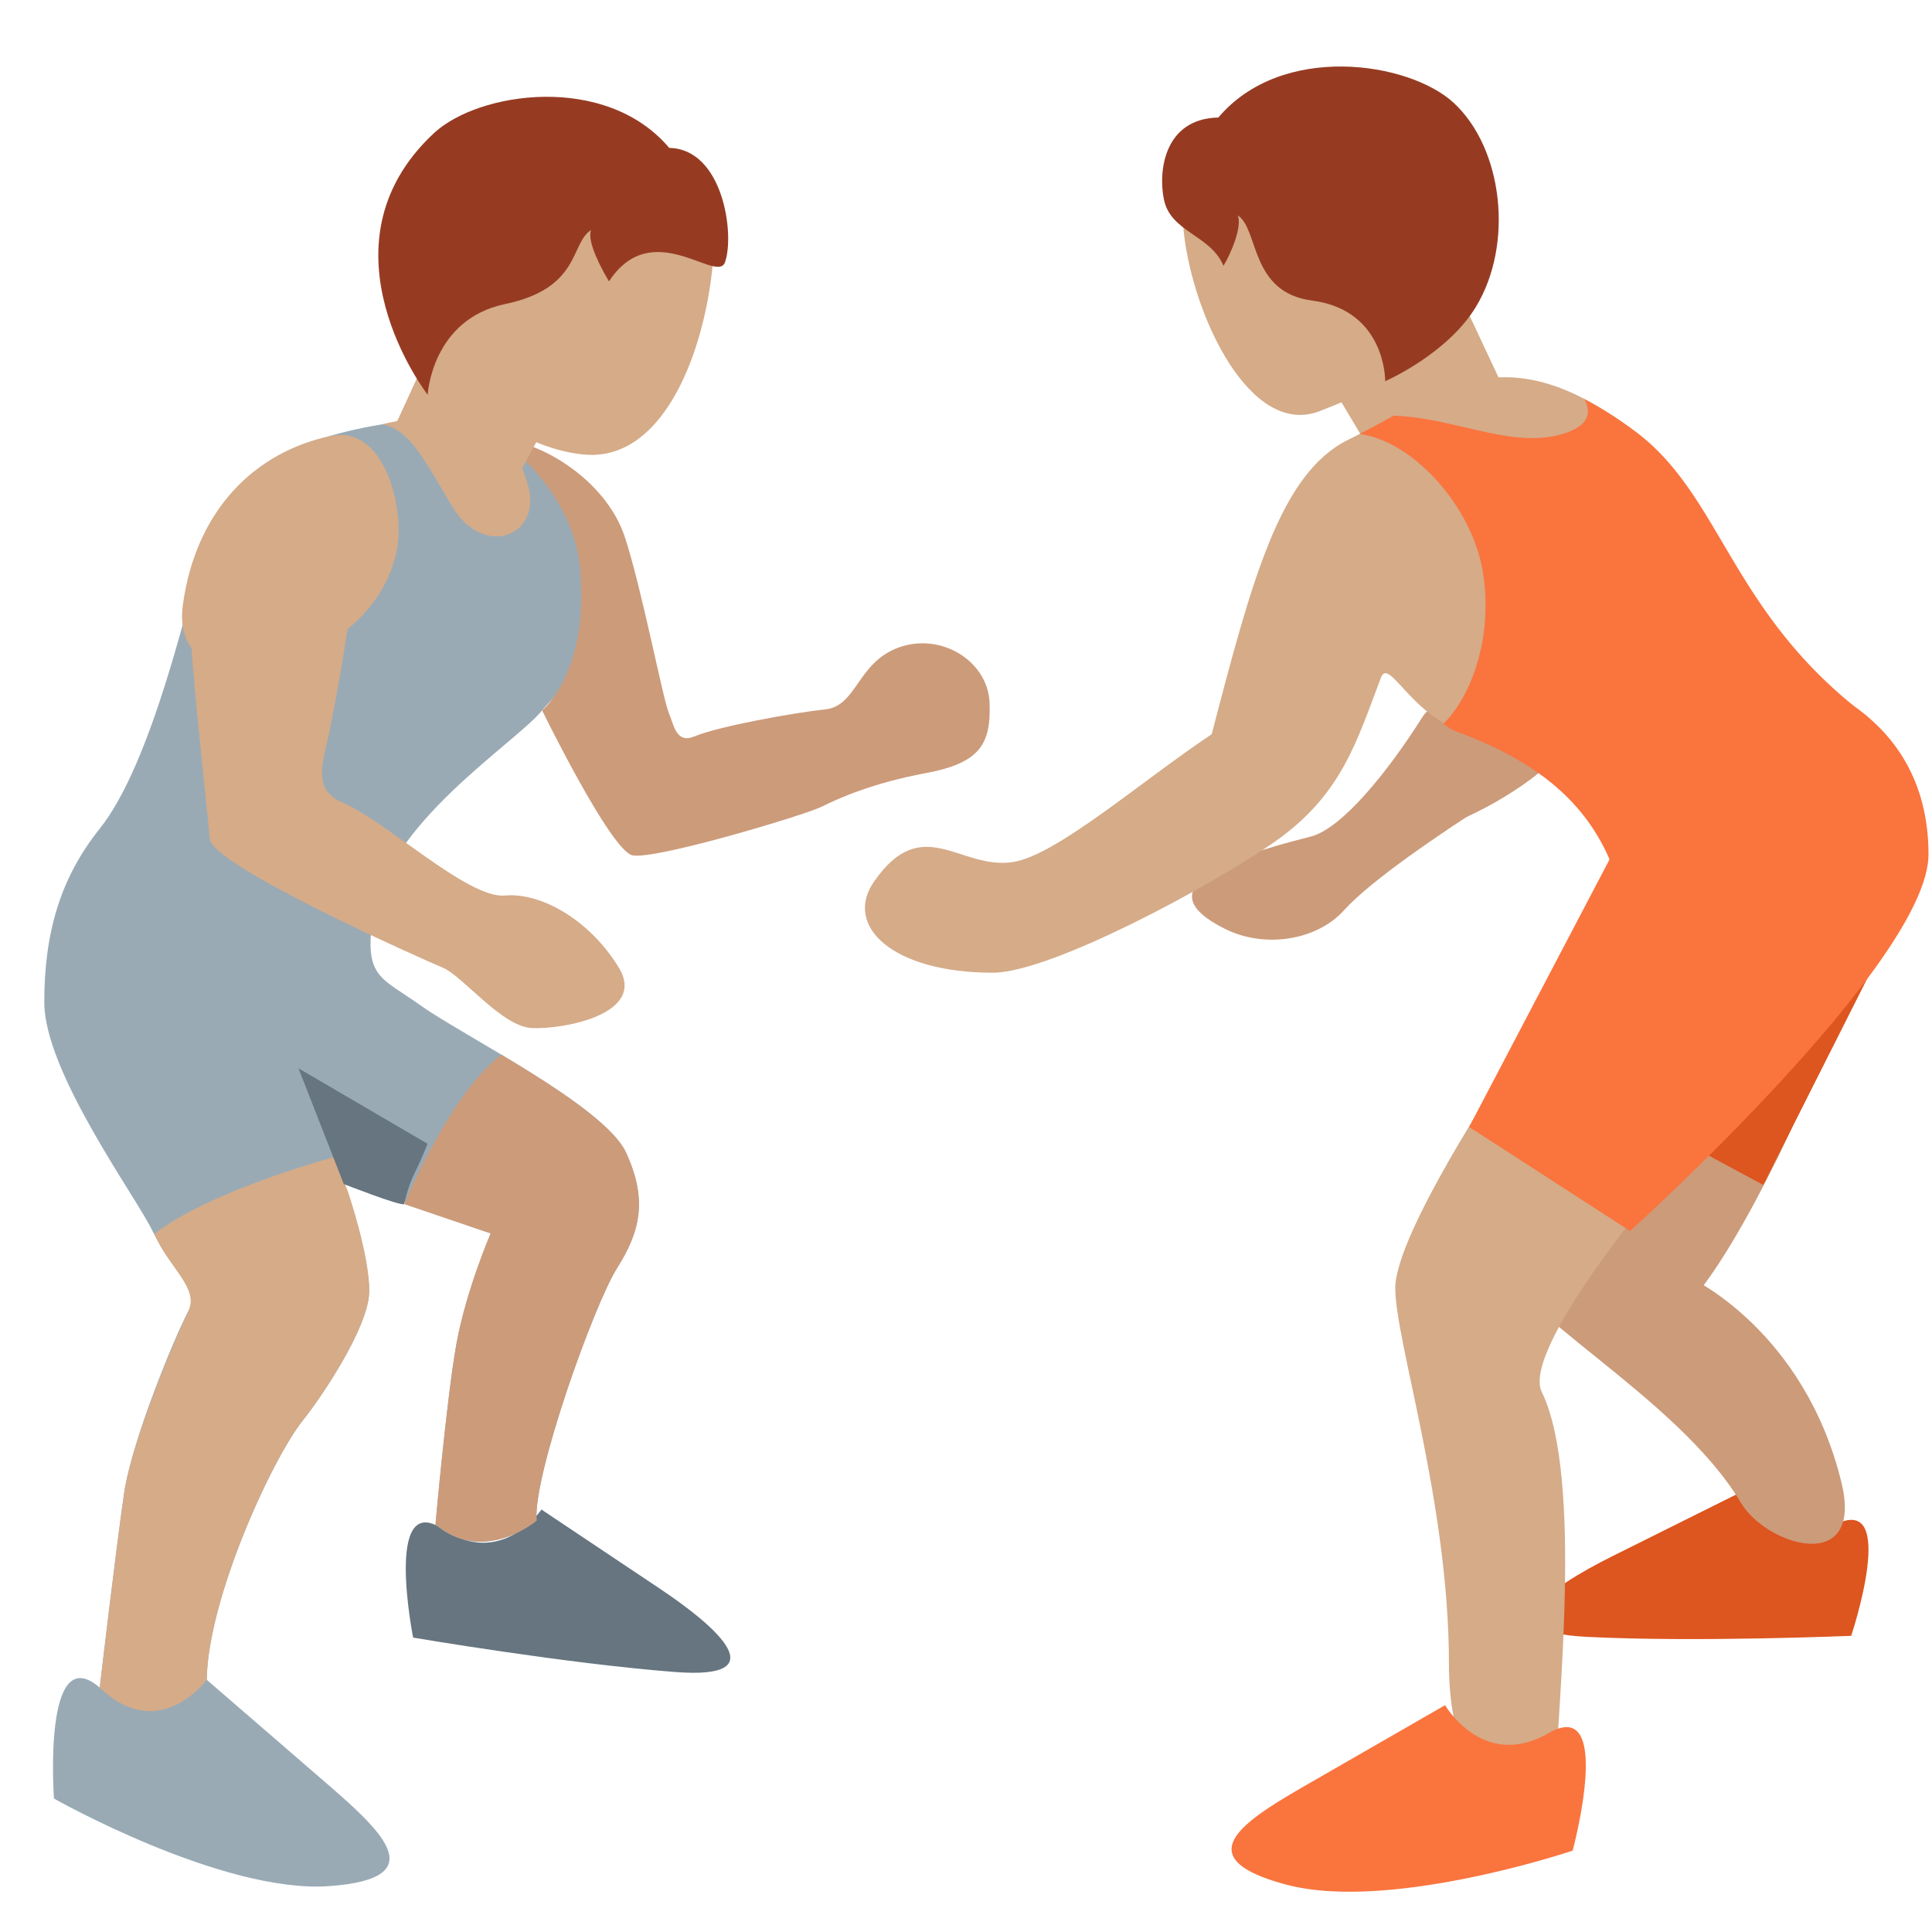 <svg xmlns="http://www.w3.org/2000/svg" viewBox="0 0 36 36"><path fill="#dd551f" d="M32.424 27.812s.59 1.186 1.777.594c1.186-.591.293 2.075.293 2.075s-2.887.123-4.931.019c-1.872-.095-.697-.915.488-1.506z"/><path fill="#cc9b7a" d="M26.506 13.359c-.655 1.039-1.508 2.081-2.078 2.228-.428.111-1.28.317-1.847.663q-.851.518.255 1.063c.737.364 1.703.209 2.208-.352.505-.562 1.834-1.453 2.656-1.981.82-.527-.702-2.401-1.194-1.621"/><path fill="#cc9b7a" d="M26.259 13.863c.287-.48.958-1.044.958-1.044l-.387-2.473 3.029.12s-.421 2.558-.549 3.137c-.127.579-1.305 1.332-2.087 1.666-.781.334-1.285-.869-.964-1.406m5.241 9.949s-3.5-1.299-3.5-.375S31.25 26 32.438 28c.479.808 2.297 1.357 1.875-.375-.692-2.839-2.813-3.813-2.813-3.813"/><path fill="#cc9b7a" d="M28.99 23.447s1.303 1.517 2.135 1.115 2.445-3.768 2.875-5-.491-3.736-1.752-2.104c-1.261 1.634-3.258 5.989-3.258 5.989"/><path fill="#dd551f" d="M35.101 17.623 29 20l3.855 2.08z"/><path fill="#d5ab88" d="M27.999 20s-2 3-2 4 1 4 1 7 2 3 2 2 .514-5.462-.27-7.061c-.395-.805 2.27-3.939 2.27-3.939z"/><path fill="#fa743e" d="m29.999 16-2.624 5 3 1.938s5.56-5.017 5.56-7.017c0-2.797-2.658-3.343-2.658-3.343z"/><path fill="#d5ab88" d="m26.995 5.054 1.014 2.162-2.562 1.035-1.057-1.77z"/><path fill="#d5ab88" d="M27.474 4.856c-.178 1.588-1.526 2.277-2.88 2.804-1.291.502-2.363-1.756-2.536-3.333-.175-1.588 1.681-2.8 3.124-2.638s2.47 1.579 2.292 3.167m-4.896 8.825c-1.312.875-2.89 2.257-3.703 2.382-.988.152-1.688-.938-2.59.366-.569.822.34 1.696 2.215 1.696 1.079 0 4.091-1.626 5.25-2.438 1.25-.875 1.528-1.867 1.982-3.061.143-.377.536.645 1.455.98 1.666.606 2.376 1.456 2.938 2.331 2.688-1.438 3.982-2.766 3.982-2.766-2.056-1.83-2.012-3.902-3.607-5.109-2.521-1.908-3.59-.753-5.382.134-1.267.628-1.79 2.61-2.54 5.485"/><path fill="#fa743e" d="M30.062 16.188c2.688-1.438 4.754-2.821 4.754-2.821-2.557-1.915-2.721-4.098-4.316-5.304a7 7 0 0 0-.978-.625c.125.229.106.47-.334.625-.952.336-2.056-.277-3.219-.318q-.306.17-.637.343c.978.12 2.082 1.323 2.293 2.538.214 1.229-.213 2.361-.731 2.861.074.049.144.108.231.139 1.666.605 2.519 1.458 2.937 2.562m-3.134 15.585s.705 1.226 1.931.52c1.226-.705.445 2.191.445 2.191s-3.417 1.151-5.348.63-.705-1.226.521-1.931z"/><path fill="#963b22" d="M27.084 1.913c-.832-.764-3.197-1.124-4.382.277-1.005.02-1.126.995-1.013 1.532.128.608.864.652 1.109 1.231.143-.237.349-.725.267-.939.394.256.223 1.436 1.381 1.586 1.385.18 1.365 1.503 1.365 1.503s1.153-.501 1.689-1.383c.716-1.178.501-2.964-.416-3.807"/><path fill="#66757f" d="M10.089 28.128s-.736 1.102-1.838.365c-1.102-.736-.553 2.021-.553 2.021s2.849.486 4.889.642c1.869.142.807-.819-.294-1.555z"/><path fill="#99aab5" d="M3.852 31.3s-.924 1.07-1.994.146-.852 2.068-.852 2.068 3.137 1.776 5.132 1.631.925-1.07-.146-1.995z"/><path fill="#99aab5" d="M7.125 7.906c1.472-.243 3.645.766 4.065 1.591.978 1.92-.577 3.13-1.089 3.742-.535.64-2.895 2.102-3.152 3.841-.169 1.148.145 1.123.906 1.667.761.543 3.413 1.863 3.812 2.733.398.869.268 1.457-.167 2.146s-1.574 3.876-1.502 4.709c0 0-.978.833-1.884.073 0 0 .208-2.345.389-3.359s.699-2.157.699-2.157l-2.796-.828s.507 1.394.471 2.046-.874 1.908-1.232 2.355c-.58.725-1.774 3.331-1.793 4.836 0 0-.89 1.214-1.994.146 0 0 .311-2.655.456-3.633s.94-2.906 1.193-3.377-.374-.881-.664-1.497S.825 19.981.825 18.676c0-1.304.304-2.323 1.031-3.232.986-1.231 1.659-4.312 1.903-5.102.473-1.523 1.609-2.146 3.366-2.436"/><path fill="#d5ab88" d="M6.219 21.562s-2.293.614-3.344 1.43c.266.627.843 1.01.633 1.443-.234.481-1.049 2.399-1.193 3.377s-.456 3.633-.456 3.633c1.104 1.069 1.993-.145 1.993-.145.019-1.505 1.213-4.111 1.793-4.836.358-.447 1.196-1.703 1.232-2.355s-.399-1.92-.399-1.92z"/><path fill="#cc9b7a" d="M11.667 21.479c-.245-.534-1.337-1.236-2.321-1.825-.864.629-1.653 2.407-1.814 2.783l1.608.547s-.455 1.049-.636 2.063-.389 3.359-.389 3.359c.906.761 1.884-.073 1.884-.073-.072-.833 1.067-4.021 1.502-4.709s.564-1.275.166-2.145"/><path fill="#d5ab88" d="M3.406 11.281c-.156 1.156 1 1.469 2 1.062 1-.406 1.812-1.094 2-2.156.121-.688-.219-2.281-1.25-2.062-1.388.294-2.507 1.358-2.75 3.156"/><path fill="#cc9b7a" d="M9.305 8.162c.969.125 2.021.895 2.334 1.833s.713 3.033.825 3.294c.094.219.133.578.481.431.438-.184 1.837-.439 2.431-.501s.594-.875 1.375-1.156 1.656.25 1.688 1.031c.031.781-.188 1.125-1.188 1.312s-1.625.469-1.938.625-3.125 1-3.531.906-1.68-2.698-1.68-2.698.896-.726.703-2.682c-.144-1.456-1.5-2.395-1.5-2.395"/><path fill="#d5ab88" d="M3.531 11.125c-.036.844.344 4 .375 4.5s3.969 2.25 4.344 2.406 1.094 1.094 1.656 1.125c.563.031 2.156-.25 1.625-1.125s-1.438-1.406-2.125-1.344-2.221-1.397-3.04-1.741c-.401-.168-.42-.498-.303-.978.136-.56.427-2.174.49-2.861.062-.687-2.959-1.451-3.022.018"/><path fill="#66757f" d="M7.531 22.438c-.094.031-1.125-.375-1.125-.375l-.844-2.156 2.406 1.406s-.125.312-.25.562-.187.563-.187.563"/><path fill="#d5ab88" d="M9.031 7.719c.281.031.793 1.064.844 1.5.094.813-.906 1.156-1.469.188S7.594 8 7.125 7.906c0 0 .5-.125.969-.156s.937-.031.937-.031"/><path fill="#d5ab88" d="m8.34 5.804-.965 2.102 2.094 1.313 1-1.875z"/><path fill="#d5ab88" d="M7.86 5.606c.178 1.588 1.719 2.737 3.015 2.863 1.446.141 2.213-1.798 2.394-3.429.176-1.588-1.674-2.764-3.117-2.602s-2.47 1.58-2.292 3.168"/><path fill="#963b22" d="M8.088 2.479c.828-.769 3.197-1.124 4.382.277 1.005.02 1.224 1.614 1.039 2.131-.148.412-1.359-.872-2.161.356-.143-.237-.416-.744-.334-.958-.394.256-.19 1.085-1.604 1.381-1.368.287-1.441 1.69-1.441 1.69s-2.146-2.772.119-4.877"/></svg>